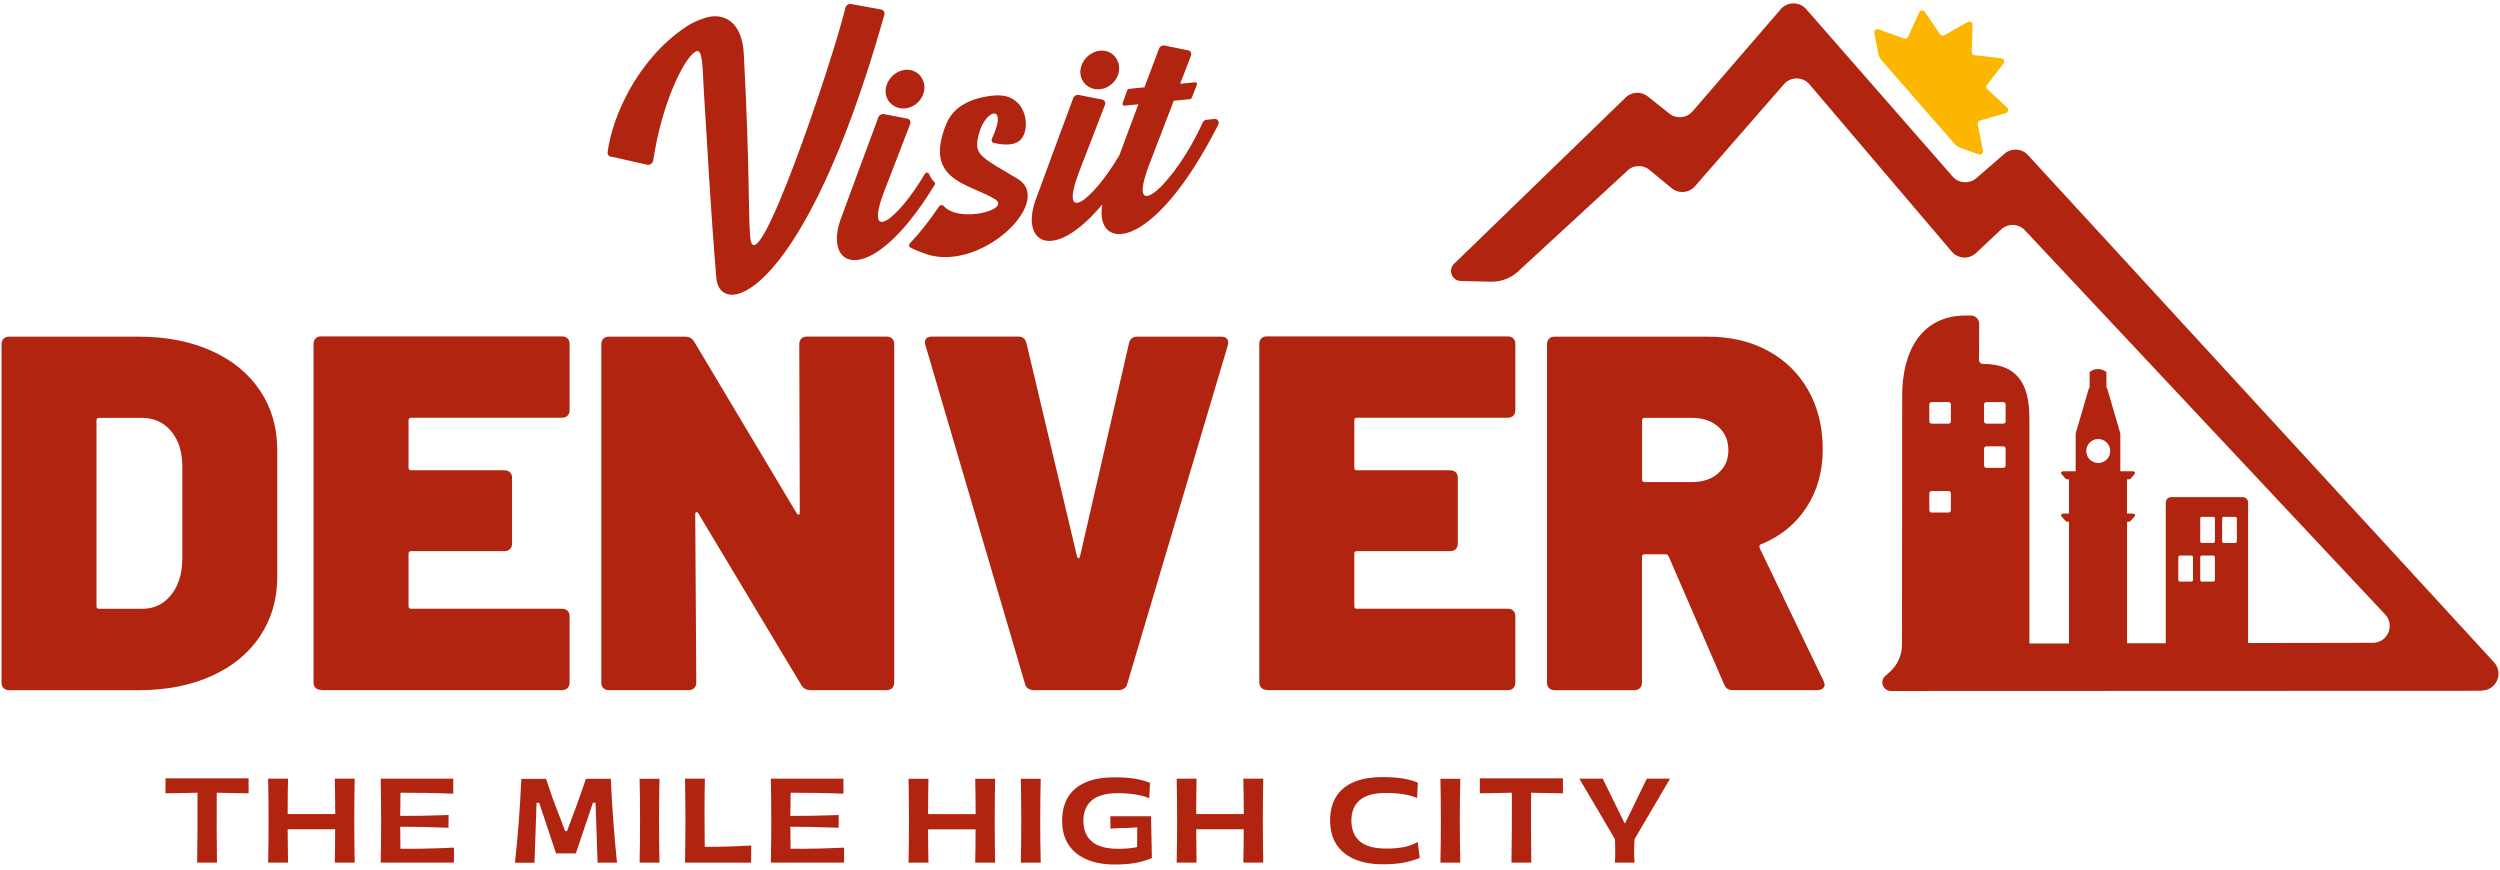 <svg width="342" height="119" viewBox="0 0 342 119" fill="none" xmlns="http://www.w3.org/2000/svg">
<g clip-path="url(#clip0_136_2522)">
<path d="M257.36 8.206L267.42 19.716C267.62 19.936 267.86 20.106 268.14 20.206L270.68 21.126C271.01 21.246 271.34 20.956 271.27 20.616L270.55 17.006C270.5 16.776 270.64 16.556 270.86 16.486L274.4 15.466C274.73 15.366 274.83 14.946 274.58 14.706L271.87 12.206C271.7 12.046 271.68 11.786 271.82 11.606L274.08 8.696C274.29 8.426 274.12 8.016 273.78 7.976L270.12 7.546C269.89 7.516 269.72 7.316 269.73 7.086L269.85 3.406C269.86 3.056 269.49 2.836 269.19 3.006L265.98 4.816C265.78 4.926 265.52 4.866 265.39 4.676L263.32 1.626C263.13 1.336 262.69 1.376 262.55 1.686L261.02 5.036C260.92 5.246 260.68 5.346 260.46 5.266L256.99 4.016C256.66 3.896 256.33 4.186 256.4 4.526L256.98 7.426C257.04 7.716 257.17 7.976 257.36 8.196V8.206Z" fill="#FCB600"/>
<path d="M339.49 94.466C341.5 94.466 342.55 92.066 341.17 90.586L277.41 21.196C276.58 20.306 275.21 20.216 274.27 20.986L270.31 24.416C269.37 25.186 267.98 25.086 267.16 24.196L247.05 1.206C246.09 0.166 244.42 0.226 243.54 1.336L231.61 15.156C230.82 16.156 229.36 16.326 228.36 15.536L225.42 13.196C224.47 12.436 223.1 12.546 222.28 13.446L198.88 36.126C198.06 36.986 198.65 38.406 199.83 38.436L203.95 38.536C205.45 38.566 206.9 37.976 207.94 36.886L222.42 23.546C223.23 22.576 224.68 22.446 225.65 23.246L228.67 25.736C229.66 26.556 231.14 26.406 231.94 25.396L243.98 11.596C244.87 10.476 246.55 10.436 247.5 11.496L267.04 34.466C267.89 35.416 269.36 35.496 270.31 34.626L273.77 31.376C274.7 30.536 276.12 30.576 276.99 31.486L326.27 84.036C327.67 85.496 326.64 87.926 324.61 87.936L307.54 87.966V68.746C307.54 68.336 307.21 68.006 306.8 68.006H297.02C296.61 68.006 296.28 68.336 296.28 68.746V87.996H290.98V71.376H291.14C291.27 71.376 291.39 71.356 291.48 71.256L292.03 70.626L292.08 70.496C292.08 70.376 291.99 70.326 291.93 70.296C291.86 70.266 291.78 70.256 291.69 70.256H290.97V65.586H291.13C291.26 65.586 291.38 65.566 291.47 65.466L292.02 64.836L292.07 64.706C292.07 64.586 291.98 64.536 291.92 64.506C291.85 64.476 291.77 64.466 291.68 64.466H290.06V59.376C290.06 59.376 290.05 59.316 290.04 59.286C290.04 59.266 290.04 59.246 290.04 59.226L288.29 53.226C288.27 53.146 288.22 53.076 288.16 53.016V50.906C287.51 50.346 286.51 50.346 285.86 50.906V53.016C285.8 53.076 285.76 53.146 285.73 53.226L283.97 59.226C283.97 59.226 283.97 59.266 283.97 59.286C283.97 59.316 283.95 59.346 283.95 59.376V64.466H282.34C282.25 64.466 282.17 64.476 282.1 64.506C282.04 64.536 281.95 64.586 281.95 64.706L282 64.836L282.55 65.466C282.64 65.566 282.76 65.576 282.89 65.586H283.04V70.256H282.34C282.25 70.256 282.17 70.266 282.1 70.296C282.04 70.326 281.95 70.376 281.95 70.496L282 70.626L282.55 71.256C282.64 71.356 282.76 71.366 282.89 71.376H283.04V88.026H277.62V57.156C277.62 52.246 275.75 49.786 271.26 49.786C270.96 49.786 270.73 49.536 270.73 49.236L270.75 44.296C270.75 43.666 270.24 43.166 269.62 43.166H268.88C262.84 43.166 260.22 48.066 260.22 54.106L260.19 88.086C260.22 89.556 259.61 90.966 258.49 91.956L257.9 92.476C257.09 93.186 257.6 94.526 258.68 94.526L339.44 94.496L339.49 94.466ZM303.99 70.946C303.99 70.816 304.08 70.706 304.19 70.706H305.8C305.91 70.706 306 70.816 306 70.946V74.036C306 74.166 305.91 74.276 305.8 74.276H304.19C304.08 74.276 303.99 74.166 303.99 74.036V70.946ZM300.99 70.946C300.99 70.816 301.08 70.706 301.19 70.706H302.8C302.91 70.706 303 70.816 303 70.946V74.036C303 74.166 302.91 74.276 302.8 74.276H301.19C301.08 74.276 300.99 74.166 300.99 74.036V70.946ZM300.99 76.236C300.99 76.106 301.08 75.996 301.19 75.996H302.8C302.91 75.996 303 76.106 303 76.236V79.326C303 79.456 302.91 79.566 302.8 79.566H301.19C301.08 79.566 300.99 79.456 300.99 79.326V76.236ZM297.99 76.236C297.99 76.106 298.08 75.996 298.19 75.996H299.8C299.91 75.996 300 76.106 300 76.236V79.326C300 79.456 299.91 79.566 299.8 79.566H298.19C298.08 79.566 297.99 79.456 297.99 79.326V76.236ZM287.04 60.056C287.94 60.056 288.68 60.786 288.68 61.696C288.68 62.606 287.95 63.336 287.04 63.336C286.13 63.336 285.4 62.606 285.4 61.696C285.4 60.786 286.13 60.056 287.04 60.056ZM271.42 55.326C271.42 55.146 271.56 55.006 271.74 55.006H274.05C274.23 55.006 274.37 55.146 274.37 55.326V57.636C274.37 57.816 274.23 57.956 274.05 57.956H271.74C271.56 57.956 271.42 57.816 271.42 57.636V55.326ZM271.42 61.376C271.42 61.196 271.56 61.056 271.74 61.056H274.05C274.23 61.056 274.37 61.196 274.37 61.376V63.686C274.37 63.866 274.23 64.006 274.05 64.006H271.74C271.56 64.006 271.42 63.866 271.42 63.686V61.376ZM263.93 55.326C263.93 55.146 264.07 55.006 264.25 55.006H266.56C266.74 55.006 266.88 55.146 266.88 55.326V57.636C266.88 57.816 266.74 57.956 266.56 57.956H264.25C264.07 57.956 263.93 57.816 263.93 57.636V55.326ZM263.93 67.486C263.93 67.306 264.07 67.166 264.25 67.166H266.56C266.74 67.166 266.88 67.306 266.88 67.486V69.796C266.88 69.976 266.74 70.116 266.56 70.116H264.25C264.07 70.116 263.93 69.976 263.93 69.796V67.486Z" fill="#B12410"/>
<path d="M35.58 87.016C37.15 84.666 37.93 81.956 37.93 78.866V61.596C37.93 58.516 37.15 55.796 35.58 53.446C34.01 51.096 31.79 49.276 28.91 47.986C26.03 46.696 22.73 46.056 19 46.056H1.25C0.93 46.056 0.67 46.146 0.49 46.336C0.31 46.516 0.21 46.776 0.21 47.096V93.376C0.21 93.696 0.3 93.956 0.49 94.136C0.67 94.316 0.93 94.416 1.25 94.416H19C22.73 94.416 26.03 93.776 28.91 92.486C31.79 91.196 34.01 89.376 35.58 87.026V87.016ZM24.94 76.656C24.89 78.636 24.36 80.236 23.35 81.456C22.34 82.676 21.05 83.286 19.48 83.286H13.54C13.31 83.286 13.2 83.176 13.2 82.936V57.516C13.2 57.286 13.31 57.166 13.54 57.166H19.41C21.07 57.166 22.4 57.776 23.42 58.996C24.43 60.216 24.94 61.816 24.94 63.796V76.646V76.656Z" fill="#B12410"/>
<path d="M43.93 94.406H76.88C77.2 94.406 77.46 94.316 77.64 94.126C77.82 93.946 77.92 93.686 77.92 93.366V84.316C77.92 83.996 77.83 83.736 77.64 83.556C77.46 83.376 77.2 83.276 76.88 83.276H56.23C56 83.276 55.89 83.166 55.89 82.926V75.746C55.89 75.516 56 75.396 56.23 75.396H69.01C69.33 75.396 69.58 75.306 69.77 75.116C69.95 74.936 70.05 74.676 70.05 74.356V65.376C70.05 65.056 69.96 64.796 69.77 64.616C69.59 64.436 69.33 64.336 69.01 64.336H56.23C56 64.336 55.89 64.226 55.89 63.986V57.496C55.89 57.266 56 57.146 56.23 57.146H76.88C77.2 57.146 77.46 57.056 77.64 56.866C77.82 56.686 77.92 56.426 77.92 56.106V47.056C77.92 46.736 77.83 46.476 77.64 46.296C77.46 46.116 77.2 46.016 76.88 46.016H43.93C43.61 46.016 43.35 46.106 43.17 46.296C42.99 46.476 42.89 46.736 42.89 47.056V93.336C42.89 93.656 42.98 93.916 43.17 94.096C43.35 94.276 43.61 94.376 43.93 94.376V94.406Z" fill="#B12410"/>
<path d="M83.3 94.406H94.21C94.53 94.406 94.78 94.316 94.97 94.126C95.15 93.946 95.25 93.686 95.25 93.366L95.11 70.366C95.11 70.186 95.16 70.076 95.25 70.056C95.34 70.036 95.43 70.086 95.53 70.226L109.62 93.716C109.9 94.176 110.31 94.406 110.86 94.406H121.29C121.61 94.406 121.87 94.316 122.05 94.126C122.23 93.946 122.33 93.686 122.33 93.366V47.086C122.33 46.766 122.24 46.506 122.05 46.326C121.87 46.146 121.61 46.046 121.29 46.046H110.38C110.06 46.046 109.8 46.136 109.62 46.326C109.44 46.506 109.34 46.766 109.34 47.086L109.41 70.086C109.41 70.266 109.36 70.376 109.27 70.396C109.18 70.416 109.09 70.366 108.99 70.226L94.97 46.746C94.69 46.286 94.28 46.056 93.73 46.056H83.3C82.98 46.056 82.72 46.146 82.54 46.336C82.36 46.516 82.26 46.776 82.26 47.096V93.376C82.26 93.696 82.35 93.956 82.54 94.136C82.72 94.316 82.98 94.416 83.3 94.416V94.406Z" fill="#B12410"/>
<path d="M154.45 46.946L147.75 76.096C147.7 76.276 147.63 76.376 147.54 76.376C147.45 76.376 147.38 76.286 147.33 76.096L140.42 46.946C140.28 46.346 139.91 46.046 139.31 46.046H127.5C126.85 46.046 126.53 46.326 126.53 46.876C126.53 47.016 126.55 47.126 126.6 47.226L140.21 93.506C140.26 93.786 140.39 94.006 140.62 94.166C140.85 94.326 141.1 94.406 141.38 94.406H153.05C153.33 94.406 153.58 94.326 153.81 94.166C154.04 94.006 154.18 93.786 154.22 93.506L167.97 47.226C168.06 46.856 168.03 46.566 167.87 46.366C167.71 46.156 167.44 46.056 167.08 46.056H155.55C154.95 46.056 154.58 46.356 154.44 46.956L154.45 46.946Z" fill="#B12410"/>
<path d="M173.31 94.406H206.26C206.58 94.406 206.84 94.316 207.02 94.126C207.2 93.946 207.3 93.686 207.3 93.366V84.316C207.3 83.996 207.21 83.736 207.02 83.556C206.84 83.376 206.58 83.276 206.26 83.276H185.61C185.38 83.276 185.27 83.166 185.27 82.926V75.746C185.27 75.516 185.38 75.396 185.61 75.396H198.39C198.71 75.396 198.97 75.306 199.15 75.116C199.33 74.936 199.43 74.676 199.43 74.356V65.376C199.43 65.056 199.34 64.796 199.15 64.616C198.97 64.436 198.71 64.336 198.39 64.336H185.61C185.38 64.336 185.27 64.226 185.27 63.986V57.496C185.27 57.266 185.38 57.146 185.61 57.146H206.26C206.58 57.146 206.84 57.056 207.02 56.866C207.2 56.686 207.3 56.426 207.3 56.106V47.056C207.3 46.736 207.21 46.476 207.02 46.296C206.84 46.116 206.58 46.016 206.26 46.016H173.31C172.99 46.016 172.73 46.106 172.55 46.296C172.37 46.476 172.27 46.736 172.27 47.056V93.336C172.27 93.656 172.36 93.916 172.55 94.096C172.73 94.276 172.99 94.376 173.31 94.376V94.406Z" fill="#B12410"/>
<path d="M240.72 74.926C240.63 74.696 240.7 74.536 240.93 74.446C243.55 73.386 245.62 71.716 247.11 69.436C248.61 67.156 249.35 64.496 249.35 61.456C249.35 58.416 248.69 55.736 247.38 53.406C246.07 51.086 244.23 49.276 241.85 47.986C239.48 46.696 236.73 46.056 233.6 46.056H212.67C212.35 46.056 212.09 46.146 211.91 46.336C211.73 46.516 211.63 46.776 211.63 47.096V93.376C211.63 93.696 211.72 93.956 211.91 94.136C212.09 94.316 212.35 94.416 212.67 94.416H223.58C223.9 94.416 224.16 94.326 224.34 94.136C224.52 93.956 224.62 93.696 224.62 93.376V76.176C224.62 75.946 224.73 75.826 224.96 75.826H227.86C228.04 75.826 228.18 75.916 228.27 76.106L235.87 93.646C236.05 94.156 236.44 94.406 237.04 94.406H248.64C248.92 94.406 249.15 94.336 249.33 94.196C249.51 94.056 249.61 93.876 249.61 93.646C249.61 93.596 249.56 93.436 249.47 93.166L240.7 74.926H240.72ZM235.06 64.736C234.14 65.546 232.94 65.946 231.47 65.946H224.98C224.75 65.946 224.64 65.836 224.64 65.596V57.516C224.64 57.286 224.75 57.166 224.98 57.166H231.47C232.94 57.166 234.14 57.566 235.06 58.376C235.98 59.186 236.44 60.256 236.44 61.586C236.44 62.916 235.98 63.926 235.06 64.726V64.736Z" fill="#B12410"/>
<path d="M83.56 21.416L88.54 22.536C88.91 22.616 89.3 22.336 89.36 21.956C90.52 14.226 93.45 8.196 95.06 7.116C96.18 6.336 96.08 9.156 96.28 12.366C96.86 21.426 97.11 27.246 97.99 37.996C98.48 43.856 110.01 40.916 120.98 2.026C121.07 1.686 120.88 1.366 120.55 1.306L116.44 0.546C116.09 0.486 115.73 0.716 115.65 1.076C113.93 8.256 103.29 39.836 102.63 32.416C102.34 28.976 102.58 23.066 101.75 7.326C101.55 3.686 99.75 2.016 97.41 2.246C96.39 2.346 94.73 3.036 93.65 3.806C87.19 8.206 83.74 15.946 83.12 20.836C83.08 21.126 83.27 21.386 83.56 21.446V21.416Z" fill="#B12410"/>
<path d="M123.83 14.826C125.29 14.686 126.46 13.376 126.46 11.956C126.46 10.536 125.29 9.406 123.83 9.556C122.37 9.696 121.15 11.056 121.15 12.476C121.15 13.896 122.37 14.966 123.83 14.826Z" fill="#B12410"/>
<path d="M121 26.076L124.51 16.976C124.64 16.636 124.46 16.296 124.12 16.226L120.91 15.606C120.6 15.546 120.27 15.746 120.16 16.046C117.98 21.866 116.51 25.936 114.95 30.146C112.63 37.016 119.33 39.326 127.86 25.286C127.94 25.166 127.93 25.006 127.83 24.916C127.65 24.746 127.36 24.416 127.08 23.786C126.98 23.556 126.65 23.566 126.51 23.796C122.8 30.116 118.12 33.626 120.99 26.066L121 26.076Z" fill="#B12410"/>
<path d="M129.08 28.176C128.91 27.986 128.59 28.026 128.44 28.266C127.12 30.226 125.8 31.906 124.49 33.266C124.3 33.456 124.33 33.756 124.55 33.866C125.22 34.226 126.16 34.556 126.16 34.556C133.72 37.756 144.4 27.626 139.23 24.476C134.5 21.666 133.43 21.246 133.72 19.226C134.34 14.906 138.14 13.796 135.69 18.996C135.58 19.226 135.69 19.496 135.93 19.546C138.73 20.186 139.93 19.436 140.26 17.776C140.65 15.786 139.58 12.716 135.97 13.066C132.95 13.366 130.46 14.466 129.44 16.986C126.27 24.756 132.61 25.086 136.12 27.256C138.41 28.676 131.21 30.576 129.09 28.176H129.08Z" fill="#B12410"/>
<path d="M150.47 12.206C151.93 12.066 153.1 10.756 153.1 9.336C153.1 7.916 151.93 6.786 150.47 6.936C149.01 7.076 147.79 8.436 147.79 9.856C147.79 11.276 149.01 12.346 150.47 12.206Z" fill="#B12410"/>
<path d="M150.8 27.936C149.66 34.306 157.55 34.986 166.65 17.076C166.86 16.666 166.57 16.226 166.12 16.276L165.05 16.386C164.82 16.406 164.61 16.566 164.51 16.786C160.85 25.046 153.84 31.386 157.21 22.526L160.57 13.786L162.78 13.566C162.89 13.556 162.99 13.486 163.03 13.376L163.74 11.586C163.81 11.406 163.68 11.236 163.49 11.256L161.45 11.456L162.92 7.616C163.05 7.286 162.87 6.956 162.54 6.886C161.68 6.706 160.11 6.386 159.29 6.226C158.99 6.166 158.67 6.346 158.56 6.646C157.97 8.226 157.27 10.086 156.56 11.946L154.45 12.156C154.34 12.166 154.24 12.246 154.2 12.356C153.98 12.956 153.78 13.536 153.57 14.126C153.51 14.296 153.63 14.466 153.82 14.456L155.73 14.266C154.82 16.666 153.93 19.076 153.14 21.226C149.43 27.526 144.77 31.006 147.64 23.466L151.16 14.346C151.29 14.016 151.11 13.676 150.78 13.616L147.55 12.986C147.25 12.926 146.93 13.116 146.82 13.416C144.64 19.246 143.17 23.316 141.61 27.526C139.64 33.356 144.17 35.896 150.81 27.946L150.8 27.936Z" fill="#B12410"/>
<path d="M22.64 108.526C23.21 108.506 24.17 108.486 25.53 108.476C26.04 108.466 26.54 108.456 27.02 108.446C27.03 111.686 27.02 114.876 26.97 118.006H29.68C29.64 114.866 29.63 111.676 29.65 108.446C30.13 108.456 30.63 108.466 31.16 108.476C32.51 108.486 33.46 108.506 34.01 108.526V106.476H22.64V108.526Z" fill="#B12410"/>
<path d="M45.8 106.526C45.84 108.136 45.85 109.756 45.86 111.366H39.35C39.35 109.756 39.37 108.136 39.4 106.526H36.68C36.76 110.356 36.76 114.186 36.68 118.006H39.4C39.37 116.486 39.36 114.966 39.35 113.446H45.85C45.85 114.966 45.83 116.486 45.8 118.006H48.52C48.45 114.176 48.45 110.346 48.52 106.526H45.8Z" fill="#B12410"/>
<path d="M54.78 116.106C54.76 115.106 54.75 114.096 54.75 113.096C56.76 113.096 58.95 113.146 61.35 113.236L61.37 111.496C58.96 111.586 56.75 111.626 54.75 111.616C54.75 110.556 54.77 109.506 54.79 108.446C57.09 108.436 59.49 108.476 62.01 108.576V106.526H52.08C52.16 110.356 52.16 114.186 52.08 118.006H62.1V115.956C59.28 116.086 56.85 116.136 54.78 116.106Z" fill="#B12410"/>
<path d="M78.78 116.736L81.11 109.816H81.47L81.75 118.016H84.41C84.2 116.046 84.03 114.136 83.9 112.276C83.75 110.316 83.63 108.406 83.56 106.536H80.16C79.82 107.536 79.51 108.436 79.22 109.236C78.94 110.036 78.56 111.046 78.1 112.266L77.57 113.696H77.31L76.64 111.926C76.19 110.796 75.84 109.856 75.57 109.106C75.31 108.356 75.02 107.496 74.7 106.546H71.32C71.23 108.436 71.12 110.356 70.98 112.286C70.84 114.166 70.66 116.086 70.45 118.026H73.12L73.4 109.826H73.76L76.07 116.746H78.76L78.78 116.736Z" fill="#B12410"/>
<path d="M90.22 118.016C90.13 114.186 90.13 110.356 90.22 106.536H87.5C87.58 110.366 87.58 114.196 87.5 118.016H90.22Z" fill="#B12410"/>
<path d="M94.46 118.016H102.75L102.77 115.666C100.36 115.806 98.25 115.856 96.41 115.846C96.37 112.736 96.36 109.636 96.43 106.526H93.71C93.79 110.356 93.79 114.186 93.71 118.006H94.46V118.016Z" fill="#B12410"/>
<path d="M108.15 116.106C108.13 115.106 108.12 114.096 108.12 113.096C110.13 113.096 112.32 113.146 114.72 113.236L114.74 111.496C112.33 111.586 110.12 111.626 108.12 111.616C108.12 110.556 108.14 109.506 108.16 108.446C110.46 108.436 112.86 108.476 115.38 108.576V106.526H105.45C105.53 110.356 105.53 114.186 105.45 118.006H115.47V115.956C112.65 116.086 110.22 116.136 108.15 116.106Z" fill="#B12410"/>
<path d="M136.13 118.016C136.06 114.186 136.06 110.356 136.13 106.536H133.41C133.45 108.146 133.46 109.766 133.47 111.376H126.96C126.96 109.766 126.98 108.146 127.01 106.536H124.29C124.37 110.366 124.37 114.196 124.29 118.016H127.01C126.98 116.496 126.97 114.976 126.96 113.456H133.46C133.46 114.976 133.44 116.496 133.41 118.016H136.13Z" fill="#B12410"/>
<path d="M142.37 118.016C142.28 114.186 142.28 110.356 142.37 106.536H139.65C139.73 110.366 139.73 114.196 139.65 118.016H142.37Z" fill="#B12410"/>
<path d="M157.47 111.666H151.89L151.91 113.356C152.27 113.326 152.63 113.296 152.98 113.286C153.34 113.266 153.77 113.266 154.27 113.266C154.75 113.226 155.19 113.196 155.58 113.186L155.55 115.866C155.49 115.876 155.44 115.896 155.39 115.916C154.73 116.046 153.93 116.116 153 116.116C151.35 116.116 150.14 115.786 149.37 115.126C148.6 114.466 148.21 113.526 148.21 112.296C148.21 111.066 148.59 110.146 149.36 109.486C150.13 108.826 151.33 108.506 152.99 108.506C153.81 108.506 154.59 108.566 155.34 108.686C156.09 108.806 156.72 108.976 157.22 109.196L157.32 107.096C156.75 106.856 156.08 106.666 155.29 106.536C154.51 106.406 153.56 106.336 152.46 106.336C150.86 106.336 149.53 106.576 148.46 107.046C147.39 107.526 146.6 108.206 146.08 109.086C145.56 109.966 145.3 111.036 145.3 112.266C145.3 113.596 145.6 114.706 146.2 115.596C146.8 116.486 147.64 117.146 148.72 117.596C149.8 118.046 151.06 118.266 152.52 118.266C153.55 118.266 154.46 118.196 155.27 118.056C156.07 117.916 156.84 117.696 157.56 117.396V117.366H157.58L157.46 111.656L157.47 111.666Z" fill="#B12410"/>
<path d="M170.09 106.526C170.13 108.136 170.14 109.756 170.15 111.366H163.64C163.64 109.756 163.66 108.136 163.69 106.526H160.97C161.05 110.356 161.05 114.186 160.97 118.006H163.69C163.66 116.486 163.65 114.966 163.64 113.446H170.14C170.14 114.966 170.12 116.486 170.09 118.006H172.81C172.74 114.176 172.74 110.346 172.81 106.526H170.09Z" fill="#B12410"/>
<path d="M193.95 115.186L193.88 115.216C193.31 115.536 192.7 115.756 192.03 115.886C191.37 116.016 190.58 116.086 189.66 116.086C188.01 116.086 186.8 115.756 186.03 115.096C185.26 114.436 184.87 113.496 184.87 112.266C184.87 111.036 185.25 110.116 186.02 109.456C186.79 108.796 187.99 108.476 189.65 108.476C190.47 108.476 191.25 108.536 192 108.656C192.75 108.776 193.37 108.946 193.86 109.166L193.96 107.066C193.4 106.826 192.73 106.636 191.95 106.506C191.17 106.376 190.22 106.306 189.12 106.306C187.52 106.306 186.19 106.546 185.12 107.016C184.05 107.496 183.26 108.176 182.74 109.056C182.22 109.936 181.96 111.006 181.96 112.236C181.96 113.566 182.26 114.676 182.85 115.566C183.45 116.456 184.29 117.116 185.37 117.566C186.45 118.016 187.72 118.236 189.16 118.236C190.2 118.236 191.12 118.166 191.92 118.026C192.72 117.886 193.48 117.666 194.22 117.366L193.94 115.166L193.95 115.186Z" fill="#B12410"/>
<path d="M199.77 118.016C199.68 114.186 199.68 110.356 199.77 106.536H197.05C197.13 110.366 197.13 114.196 197.05 118.016H199.77Z" fill="#B12410"/>
<path d="M210.96 108.476C212.31 108.486 213.26 108.506 213.81 108.526V106.476H202.44V108.526C203.01 108.506 203.97 108.486 205.33 108.476C205.84 108.466 206.34 108.456 206.82 108.446C206.83 111.686 206.82 114.876 206.77 118.006H209.48C209.44 114.866 209.43 111.676 209.45 108.446C209.93 108.456 210.43 108.466 210.96 108.476Z" fill="#B12410"/>
<path d="M222.31 112.596H222.23L219.26 106.526H216.06L220.92 114.786C220.98 115.826 220.98 116.896 220.92 118.006H223.61C223.53 116.896 223.53 115.816 223.61 114.786L228.46 106.526H225.28L222.33 112.596H222.31Z" fill="#B12410"/>
</g>
<defs>
<clipPath id="clip0_136_2522">
<rect width="341.58" height="117.79" fill="white" transform="translate(0.21 0.466)"/>
</clipPath>
</defs>
</svg>
